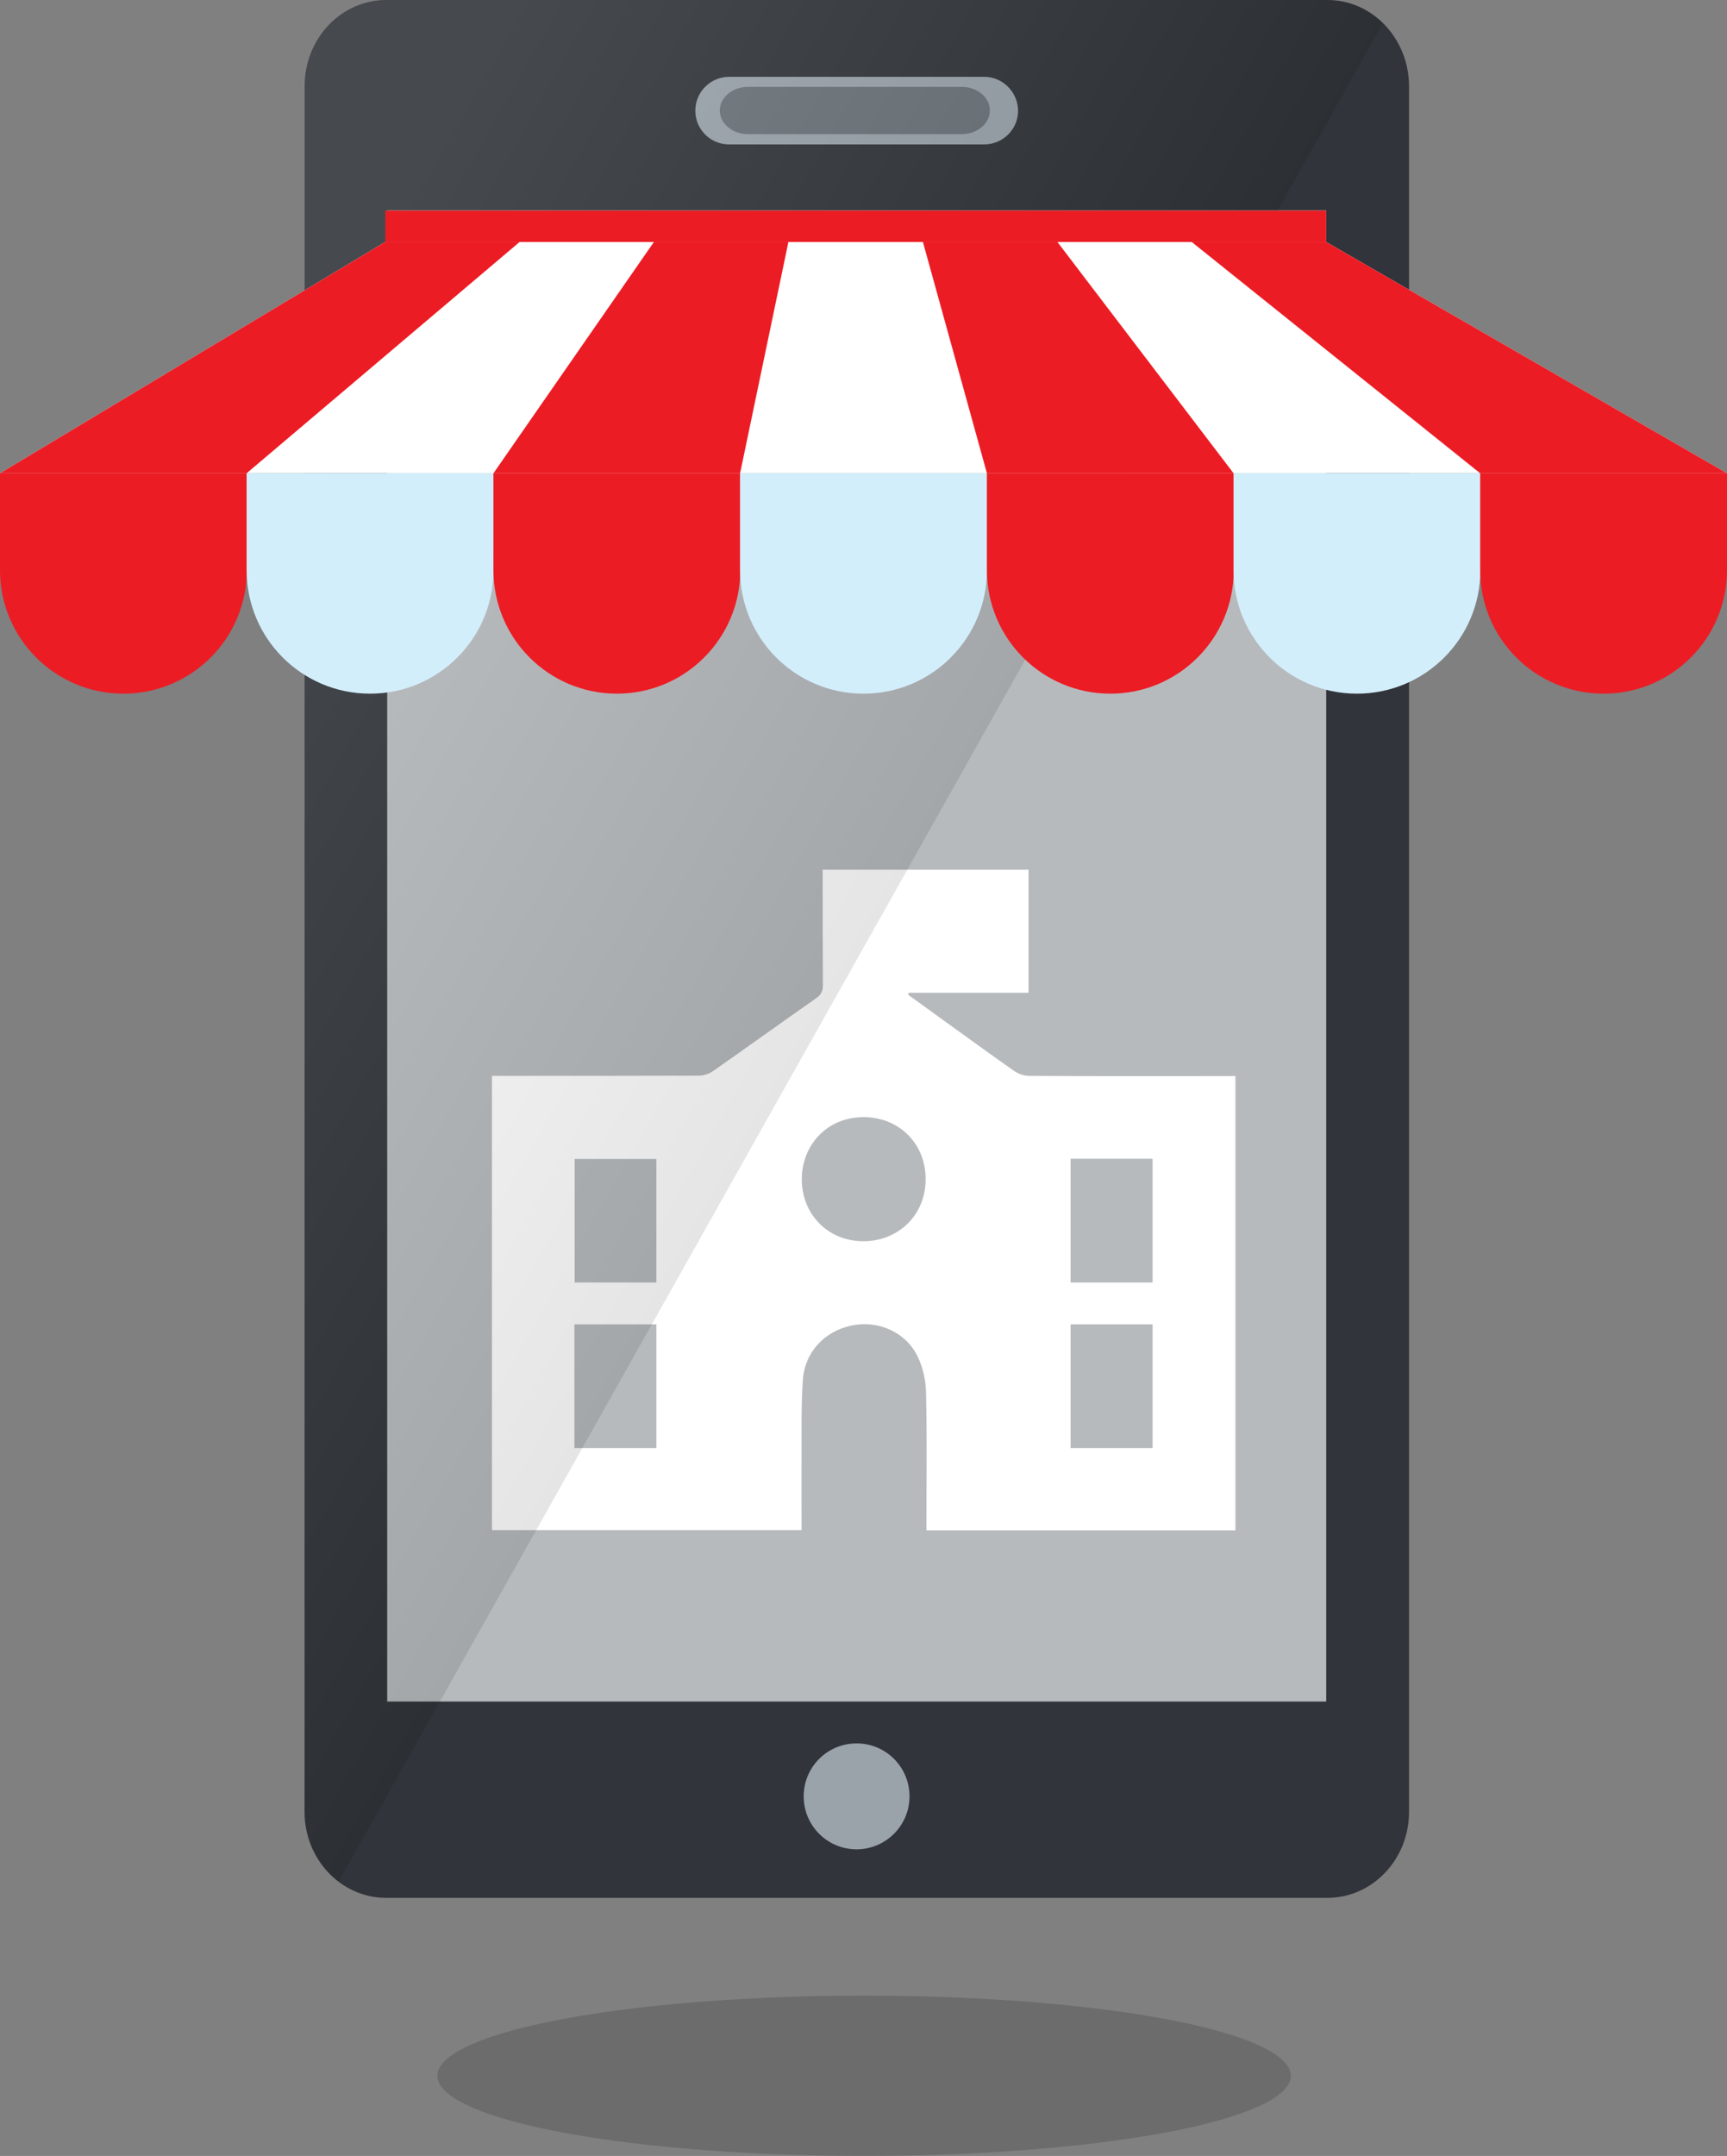 <?xml version="1.0" encoding="utf-8"?>
<!-- Generator: Adobe Illustrator 27.8.1, SVG Export Plug-In . SVG Version: 6.00 Build 0)  -->
<svg version="1.1" id="Layer_1" xmlns="http://www.w3.org/2000/svg" xmlns:xlink="http://www.w3.org/1999/xlink" x="0px" y="0px"
	 viewBox="0 0 82.56 103" style="enable-background:new 0 0 82.56 103;" xml:space="preserve">
<rect x="0" y="0" width="82.56" height="103" fill="#808080" stroke="none"/>
<style type="text/css">
	.st0{fill:#31343A;}
	.st1{fill:#B7BABD;}
	.st2{fill:#9AA3AA;}
	.st3{opacity:0.4;fill:#24292E;}
	.st4{fill:#FFFFFF;}
	.st5{opacity:0.1;fill:url(#SVGID_1_);}
	.st6{fill:#EC1C24;}
	.st7{fill:#D3EEFB;}
	.st8{opacity:0.2;fill:#231F20;}
</style>
<g>
	<g>
		<g>
			<path class="st0" d="M63.46,0h-45c-2.15,0-3.9,1.84-3.9,4.11v82.45c0,2.27,1.75,4.11,3.9,4.11h45c2.15,0,3.9-1.84,3.9-4.11V4.11
				C67.35,1.84,65.61,0,63.46,0z"/>
			<rect x="18.51" y="10.05" class="st1" width="44.89" height="71.24"/>
			<path class="st2" d="M47.05,3.67H34.86c-0.89,0-1.62,0.72-1.62,1.62c0,0.89,0.72,1.61,1.62,1.61h12.19
				c0.89,0,1.62-0.72,1.62-1.61C48.66,4.4,47.94,3.67,47.05,3.67z"/>
			<path class="st2" d="M40.95,83.29c-1.4,0-2.53,1.13-2.53,2.53c0,1.4,1.13,2.53,2.53,2.53c1.39,0,2.53-1.13,2.53-2.53
				C43.48,84.42,42.35,83.29,40.95,83.29z"/>
			<path class="st3" d="M45.98,4.15H35.76c-0.75,0-1.35,0.51-1.35,1.13c0,0.63,0.61,1.13,1.35,1.13h10.21
				c0.75,0,1.35-0.51,1.35-1.13C47.33,4.66,46.72,4.15,45.98,4.15z"/>
			<path class="st4" d="M23.52,73.1c0-7.24,0-14.45,0-21.7c0.17,0,0.32,0,0.48,0c3.14,0,6.27,0,9.41-0.01c0.22,0,0.47-0.08,0.65-0.2
				c1.66-1.16,3.31-2.35,4.97-3.51c0.23-0.16,0.31-0.34,0.31-0.62c-0.01-1.69-0.01-3.37-0.01-5.06c0-0.14,0-0.29,0-0.45
				c3.29,0,6.55,0,9.84,0c0,1.94,0,3.88,0,5.88c-1.9,0-3.82,0-5.73,0c-0.01,0.03-0.02,0.06-0.03,0.09c0.51,0.37,1.01,0.73,1.52,1.1
				c1.19,0.85,2.37,1.72,3.56,2.55c0.2,0.14,0.47,0.23,0.72,0.23c3.12,0.02,6.25,0.01,9.37,0.01c0.15,0,0.31,0,0.48,0
				c0,7.25,0,14.46,0,21.7c-4.91,0-9.8,0-14.77,0c0-0.15,0-0.3,0-0.45c0-2.04,0.03-4.09-0.02-6.13c-0.01-0.59-0.15-1.22-0.41-1.74
				c-0.57-1.16-1.88-1.72-3.12-1.47c-1.31,0.26-2.27,1.27-2.36,2.61c-0.08,1.19-0.06,2.39-0.06,3.59c-0.01,1.18,0,2.37,0,3.58
				C33.35,73.1,28.45,73.1,23.52,73.1z M41.27,59.3c1.64,0,2.98-1.21,2.98-2.97c0-1.73-1.3-2.95-2.94-2.96
				c-1.82-0.01-2.98,1.39-2.98,2.96C38.32,57.94,39.51,59.29,41.27,59.3z M31.38,61.27c0-2,0-3.95,0-5.9c-1.32,0-2.62,0-3.91,0
				c0,1.98,0,3.94,0,5.9C28.78,61.27,30.07,61.27,31.38,61.27z M51.18,55.36c0,2,0,3.95,0,5.91c1.32,0,2.62,0,3.92,0
				c0-1.98,0-3.94,0-5.91C53.78,55.36,52.5,55.36,51.18,55.36z M31.38,69.18c0-2,0-3.95,0-5.91c-1.32,0-2.62,0-3.92,0
				c0,1.98,0,3.94,0,5.91C28.78,69.18,30.06,69.18,31.38,69.18z M55.1,69.18c0-2,0-3.95,0-5.91c-1.32,0-2.62,0-3.92,0
				c0,1.98,0,3.94,0,5.91C52.5,69.18,53.78,69.18,55.1,69.18z"/>
			<linearGradient id="SVGID_1_" gradientUnits="userSpaceOnUse" x1="41.373" y1="45.549" x2="9.655" y2="27.54">
				<stop  offset="0" style="stop-color:#000000"/>
				<stop  offset="1" style="stop-color:#FFFFFF"/>
			</linearGradient>
			<path class="st5" d="M18.45,0c-2.15,0-3.9,1.84-3.9,4.11v82.45c0,1.38,0.65,2.6,1.64,3.34L66.11,1.11C65.42,0.42,64.48,0,63.46,0
				H18.45z"/>
		</g>
		<g>
			<polygon class="st4" points="18.41,11.56 0,22.61 82.56,22.61 63.4,11.56 			"/>
			<path class="st6" d="M0,27.24c0,3.26,2.64,5.9,5.9,5.9c3.26,0,5.9-2.64,5.9-5.9v-4.63H0V27.24z"/>
			<path class="st7" d="M11.79,27.24c0,3.26,2.64,5.9,5.9,5.9c3.26,0,5.9-2.64,5.9-5.9v-4.63H11.79V27.24z"/>
			<path class="st6" d="M23.59,27.24c0,3.26,2.64,5.9,5.9,5.9s5.9-2.64,5.9-5.9v-4.63H23.59V27.24z"/>
			<path class="st7" d="M35.38,27.24c0,3.26,2.64,5.9,5.9,5.9c3.26,0,5.9-2.64,5.9-5.9v-4.63H35.38V27.24z"/>
			<path class="st6" d="M47.18,27.24c0,3.26,2.64,5.9,5.9,5.9s5.9-2.64,5.9-5.9v-4.63H47.18V27.24z"/>
			<path class="st7" d="M58.97,27.24c0,3.26,2.64,5.9,5.9,5.9c3.26,0,5.9-2.64,5.9-5.9v-4.63H58.97V27.24z"/>
			<path class="st6" d="M70.76,27.24c0,3.26,2.64,5.9,5.9,5.9c3.26,0,5.9-2.64,5.9-5.9v-4.63H70.76V27.24z"/>
			<polygon class="st6" points="0,22.61 11.79,22.61 24.84,11.56 18.41,11.56 			"/>
			<polygon class="st6" points="23.59,22.61 35.38,22.61 37.69,11.56 31.26,11.56 			"/>
			<polygon class="st6" points="44.12,11.56 47.18,22.61 58.97,22.61 50.55,11.56 			"/>
			<polygon class="st6" points="56.97,11.56 70.76,22.61 82.56,22.61 63.4,11.56 			"/>
			<rect x="18.42" y="10.06" class="st6" width="44.98" height="1.5"/>
		</g>
	</g>
	<ellipse class="st8" cx="41.31" cy="99.17" rx="20.4" ry="3.83"/>
</g>
</svg>
